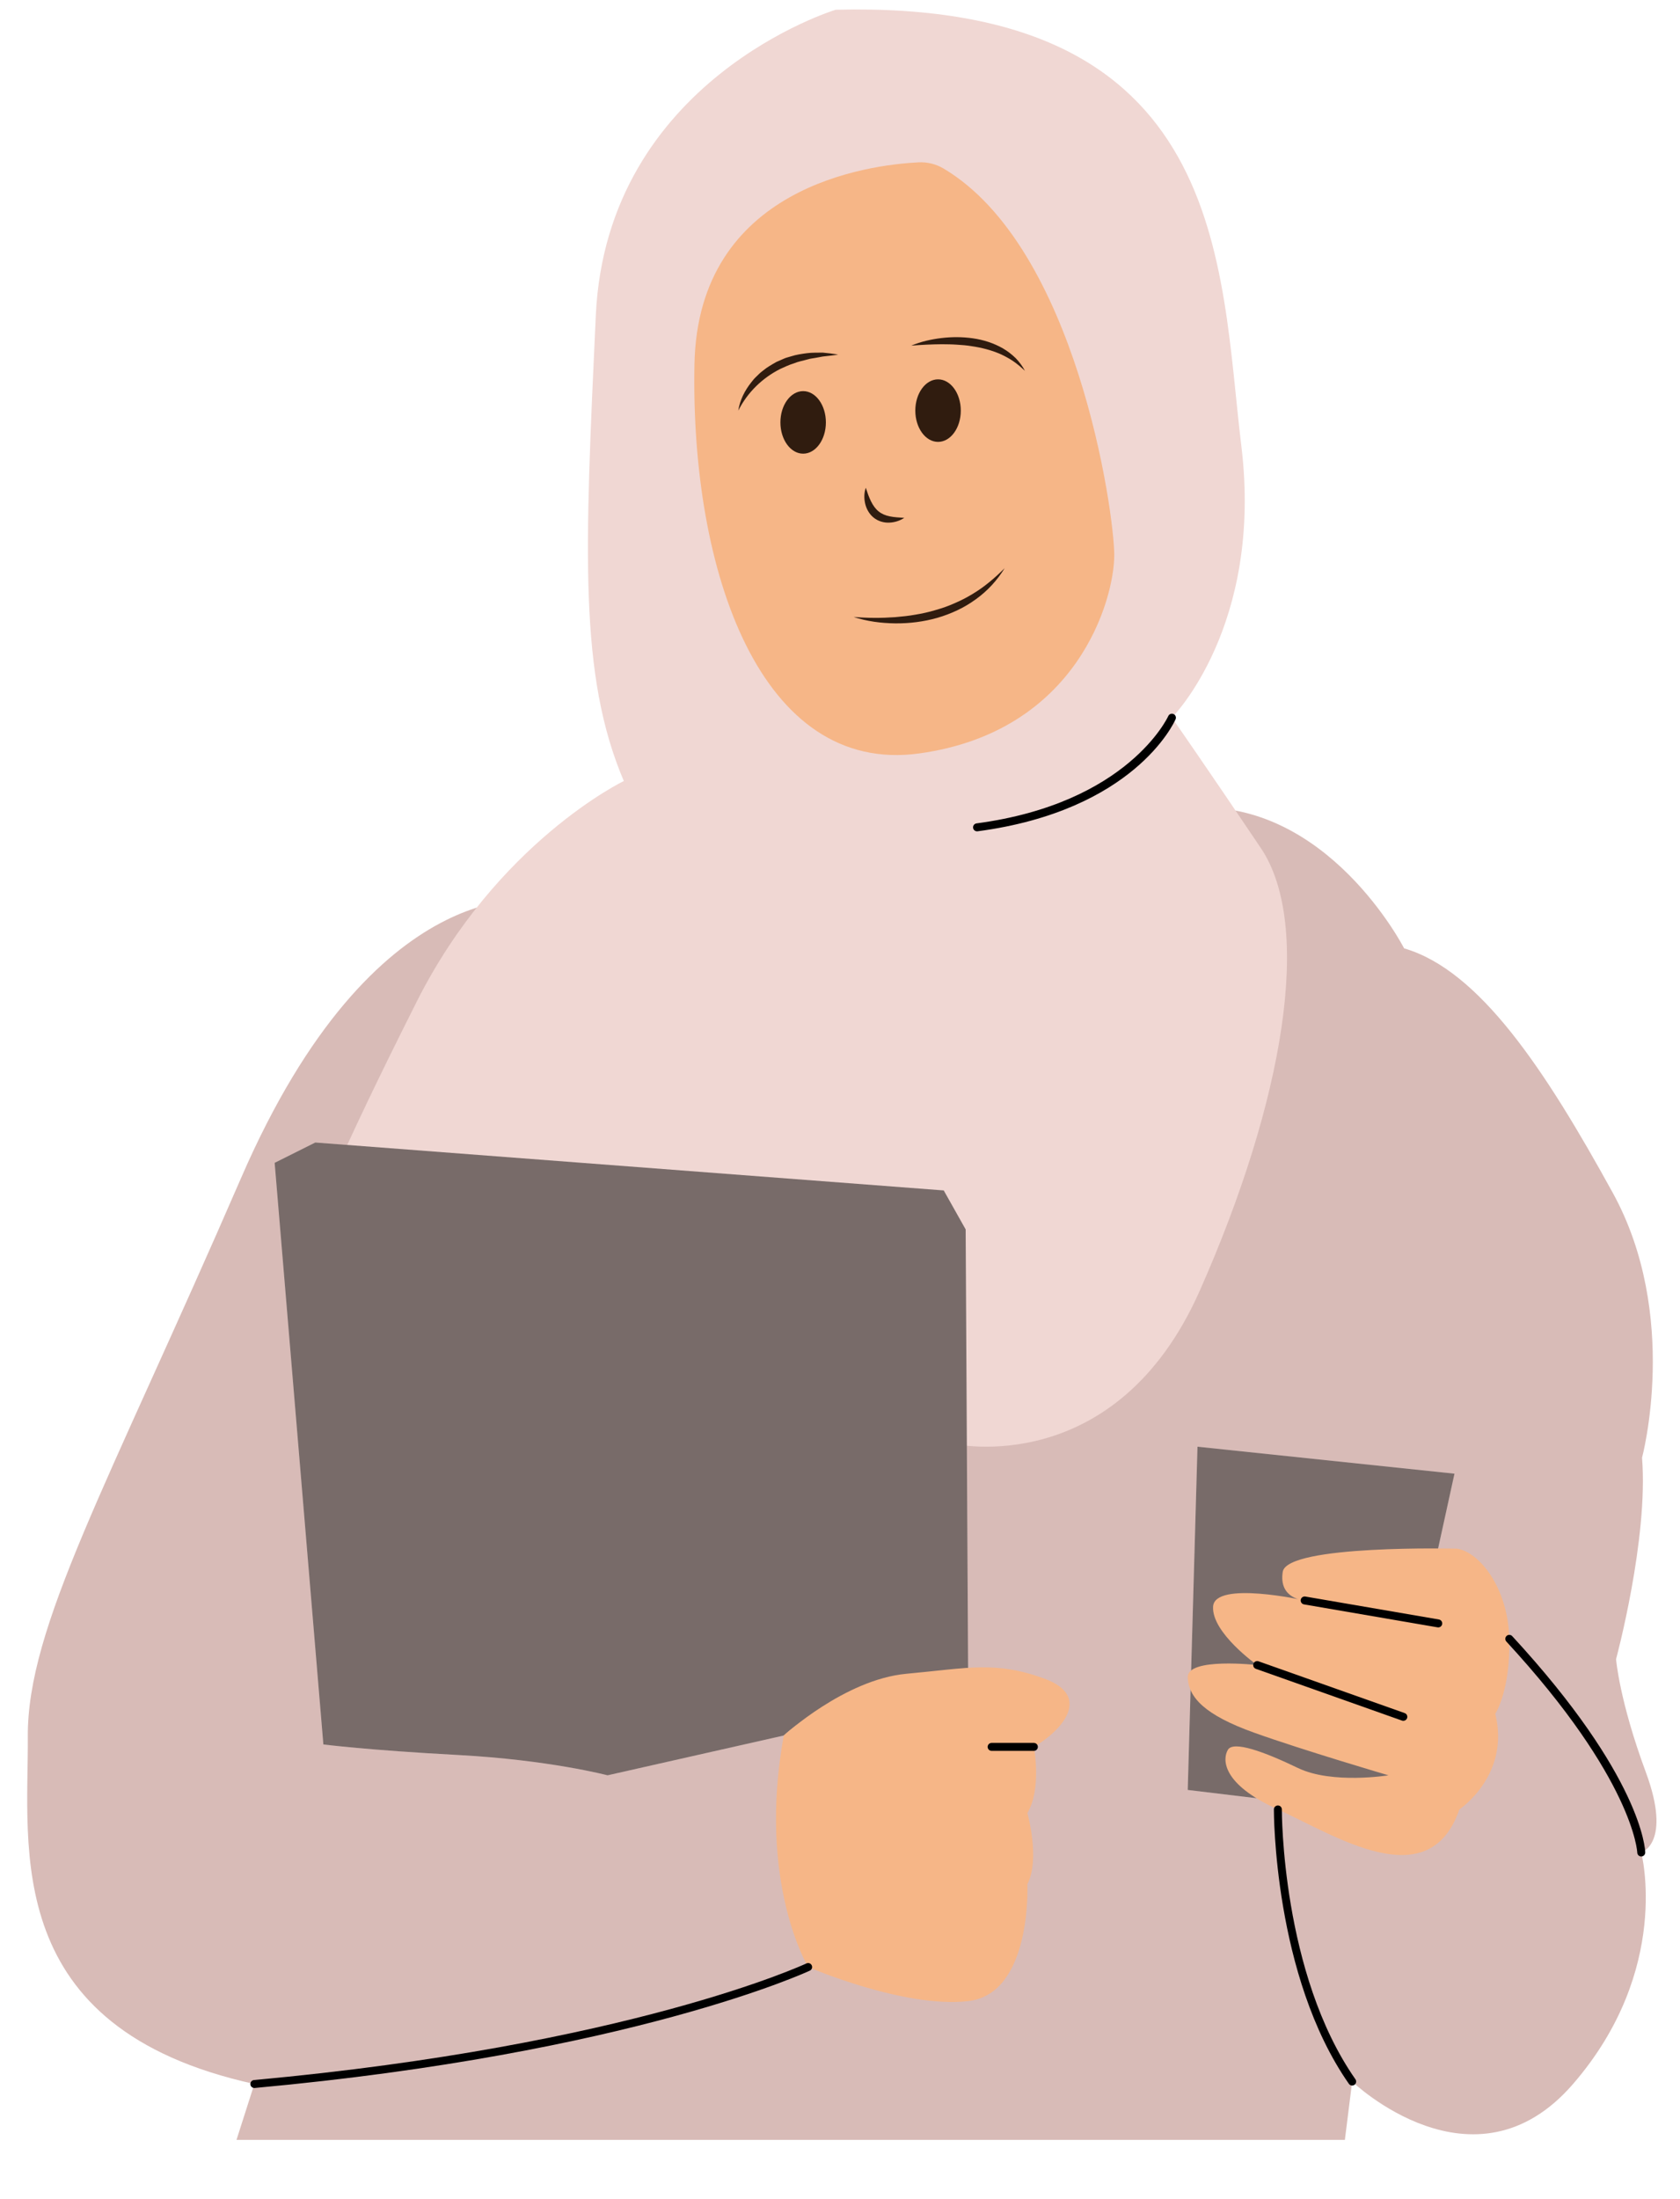 <?xml version="1.0" encoding="UTF-8"?>
<!DOCTYPE svg PUBLIC '-//W3C//DTD SVG 1.0//EN'
          'http://www.w3.org/TR/2001/REC-SVG-20010904/DTD/svg10.dtd'>
<svg height="185.8" preserveAspectRatio="xMidYMid meet" version="1.0" viewBox="-2.3 -0.8 142.0 185.8" width="142.0" xmlns="http://www.w3.org/2000/svg" xmlns:xlink="http://www.w3.org/1999/xlink" zoomAndPan="magnify"
><g
  ><g id="change1_1"
    ><path d="M43.244,75.28c0,0-13.815-2.714-25.162,23.436S-0.019,136.637,0.05,145.971 c0.069,9.334-2.334,24.584,19.149,29.306L17.689,180h93.684l0.618-4.929c0,0,10.295,9.883,18.668,0.206 c8.373-9.677,5.765-19.561,5.765-19.561s2.622-0.755,0.384-6.795s-2.512-9.54-2.512-9.54s2.745-10.158,2.196-17.021 c0,0,3.226-12.011-2.471-22.374s-11.256-18.806-17.639-20.659c0,0-6.452-12.629-18.051-11.874S43.244,75.28,43.244,75.28z" fill="#D8BBB7"
    /></g
    ><g id="change2_1"
    ><path d="M68.34,0.022c0,0-19.355,5.868-20.281,25.84s-1.441,30.37,2.368,39.327c0,0-10.707,5.147-17.501,18.634 s-8.236,17.604-8.236,17.604l53.637,19.766c0,0,13.692,3.089,20.796-12.972c7.104-16.06,9.574-30.782,5.147-37.371 c-4.427-6.589-7.515-11.016-7.515-11.016s7.721-7.721,5.868-22.958C100.769,21.642,101.593-0.802,68.34,0.022z" fill="#F0D7D3"
    /></g
    ><g id="change3_2"
    ><path d="M77.443,13.433c-0.641-0.38-1.38-0.554-2.124-0.516c-4.178,0.213-18.627,2.037-18.921,17.064 c-0.343,17.57,5.628,34.728,19.011,32.875s16.472-13.04,16.472-16.747C91.881,42.508,88.706,20.113,77.443,13.433z" fill="#F6B687"
    /></g
    ><g id="change2_3"
    ><path d="M24.346,95.731l53.122,4.049l1.853,3.294l0.206,37.062c0,0-10.364,0.961-15.58,5.697l-14.893,3.363 c0,0-4.942-1.304-12.629-1.716s-11.393-0.892-11.393-0.892l-4.118-49.141L24.346,95.731z" fill="#F0D7D3"
    /></g
    ><g opacity=".5"
    ><g id="change4_5"
      ><path d="M24.346,95.731l53.122,4.049l1.853,3.294l0.206,37.062c0,0-10.364,0.961-15.58,5.697l-14.893,3.363 c0,0-4.942-1.304-12.629-1.716s-11.393-0.892-11.393-0.892l-4.118-49.141L24.346,95.731z"
      /></g
    ></g
    ><g id="change2_2"
    ><path d="M98.916 121.432L120.638 123.711 114.359 152.388 98.092 150.432z" fill="#F0D7D3"
    /></g
    ><g id="change4_3" opacity=".5"
    ><path d="M98.916 121.432L120.638 123.711 114.359 152.388 98.092 150.432z"
    /></g
    ><g id="change3_1"
    ><path d="M120.844,130.048c0,0-14.362-0.36-14.722,1.956c-0.36,2.316,1.853,2.419,1.853,2.419 s-7.605-1.699-7.74,0.515c-0.136,2.213,3.725,4.942,3.725,4.942s-5.92-0.669-5.868,1.029c0.051,1.699,1.441,3.191,5.611,4.684 c4.169,1.493,11.354,3.603,11.354,3.603s-4.765,0.772-7.648-0.618c-2.883-1.39-5.456-2.316-5.92-1.544 c-0.463,0.772-0.566,2.883,4.221,5.045c4.787,2.162,12.766,7.464,15.34,0c0,0,4.324-2.883,3.037-8.082 c0,0,1.287-1.956,1.184-6.331S122.697,130.305,120.844,130.048z" fill="#F6B687"
    /></g
    ><g id="change3_3"
    ><path d="M63.947,145.833c0,0,5.147-4.736,10.364-5.216c5.216-0.48,7.55-1.098,11.668,0.412 s1.373,4.461-0.892,5.765c0,0,0.686,3.5-0.549,5.594c0,0,1.098,3.878,0,6.005c0,0,0.412,9.266-5.01,9.883 c-5.422,0.618-13.521-2.883-13.521-2.883S61.682,158.256,63.947,145.833z" fill="#F6B687"
    /></g
    ><g id="change4_7"
    ><path d="M19.198,175.614c-0.172,0-0.319-0.131-0.335-0.306c-0.017-0.185,0.119-0.349,0.305-0.366 c31.743-2.91,46.549-9.783,46.694-9.852c0.168-0.08,0.369-0.008,0.449,0.16c0.08,0.168,0.008,0.369-0.16,0.449 c-0.147,0.069-15.042,6.991-46.922,9.914C19.219,175.613,19.208,175.614,19.198,175.614z"
    /></g
    ><g id="change4_1"
    ><path d="M111.991,175.408c-0.106,0-0.211-0.05-0.276-0.144c-6.371-9.111-6.342-23.048-6.341-23.188 c0.001-0.185,0.152-0.334,0.337-0.334c0.001,0,0.002,0,0.002,0c0.186,0.001,0.336,0.153,0.334,0.339 c-0.001,0.138-0.027,13.864,6.219,22.797c0.107,0.152,0.069,0.362-0.083,0.469C112.125,175.388,112.058,175.408,111.991,175.408z"
    /></g
    ><g id="change4_9"
    ><path d="M136.424,156.053c-0.182,0-0.332-0.145-0.336-0.328l0,0c-0.002-0.06-0.303-6.165-11.064-17.831 c-0.126-0.137-0.118-0.35,0.019-0.476c0.137-0.126,0.349-0.118,0.476,0.019c10.976,11.899,11.236,18.017,11.242,18.271 c0.004,0.186-0.143,0.34-0.329,0.344C136.429,156.053,136.427,156.053,136.424,156.053z"
    /></g
    ><g id="change4_8"
    ><path d="M85.086,147.131h-3.569c-0.186,0-0.337-0.151-0.337-0.337c0-0.186,0.151-0.337,0.337-0.337h3.569 c0.186,0,0.337,0.151,0.337,0.337C85.423,146.98,85.272,147.131,85.086,147.131z"
    /></g
    ><g id="change4_2"
    ><path d="M116.315,144.592c-0.037,0-0.075-0.006-0.112-0.019l-12.354-4.375c-0.175-0.062-0.267-0.255-0.205-0.43 s0.254-0.267,0.43-0.205l12.354,4.375c0.175,0.062,0.267,0.255,0.205,0.43C116.583,144.505,116.453,144.592,116.315,144.592z"
    /></g
    ><g id="change4_6"
    ><path d="M119.266,136.699c-0.019,0-0.038-0.002-0.057-0.005l-11.29-1.939c-0.183-0.032-0.306-0.206-0.275-0.389 c0.032-0.184,0.207-0.306,0.389-0.275l11.29,1.939c0.183,0.032,0.306,0.206,0.275,0.389 C119.569,136.583,119.427,136.699,119.266,136.699z"
    /></g
    ><g id="change4_4"
    ><path d="M80.282,69.438c-0.166,0-0.311-0.123-0.333-0.292c-0.024-0.184,0.105-0.354,0.29-0.378 c12.811-1.701,16.176-8.994,16.208-9.067c0.075-0.17,0.274-0.247,0.444-0.172c0.17,0.075,0.248,0.273,0.173,0.443 c-0.138,0.314-3.522,7.709-16.736,9.464C80.311,69.437,80.296,69.438,80.282,69.438z"
    /></g
    ><g id="change5_4"
    ><path d="M60.104,33.893c0.127-0.877,0.547-1.706,1.111-2.408l0.214-0.265c0.075-0.085,0.16-0.16,0.24-0.24 l0.244-0.238c0.082-0.079,0.175-0.144,0.263-0.216c0.349-0.294,0.749-0.515,1.142-0.742l0.623-0.273l0.157-0.066l0.162-0.049 l0.325-0.095c0.431-0.138,0.876-0.201,1.319-0.26c0.442-0.06,0.891-0.037,1.331-0.049c0.442,0.041,0.881,0.091,1.312,0.165 c-0.438,0.075-0.869,0.114-1.296,0.165l-0.634,0.116c-0.209,0.043-0.423,0.054-0.626,0.121c-0.408,0.117-0.826,0.186-1.213,0.35 c-0.403,0.12-0.775,0.306-1.155,0.475c-0.739,0.378-1.419,0.863-2.016,1.449C61.011,32.423,60.496,33.107,60.104,33.893z" fill="#301C0F"
    /></g
    ><g id="change5_5"
    ><path d="M74.723,28.402c0.811-0.34,1.677-0.534,2.552-0.64c0.877-0.104,1.771-0.105,2.658,0.022 c0.885,0.126,1.762,0.404,2.545,0.855c0.39,0.229,0.749,0.508,1.07,0.82c0.311,0.323,0.58,0.682,0.783,1.071 c-0.323-0.299-0.644-0.58-0.995-0.817c-0.351-0.236-0.719-0.434-1.097-0.606c-0.765-0.331-1.575-0.535-2.404-0.657 c-0.413-0.07-0.833-0.105-1.255-0.129c-0.422-0.032-0.846-0.032-1.273-0.037C76.454,28.29,75.596,28.333,74.723,28.402z" fill="#301C0F"
    /></g
    ><g id="change5_6"
    ><path d="M70.879,40.413c0.134,0.414,0.269,0.797,0.44,1.141c0.17,0.344,0.379,0.639,0.641,0.852 c0.262,0.212,0.584,0.35,0.957,0.422c0.371,0.078,0.779,0.095,1.216,0.125c-0.366,0.241-0.793,0.382-1.252,0.403 c-0.455,0.025-0.961-0.111-1.345-0.428c-0.386-0.315-0.618-0.763-0.715-1.203C70.725,41.282,70.735,40.829,70.879,40.413z" fill="#301C0F"
    /></g
    ><g id="change5_1"
    ><path d="M69.85,51.325c1.179,0.101,2.349,0.102,3.505,0.019c0.578-0.05,1.152-0.108,1.719-0.211 c0.568-0.094,1.131-0.216,1.679-0.383c0.551-0.156,1.095-0.342,1.617-0.576c0.526-0.225,1.038-0.486,1.529-0.785 c0.989-0.59,1.877-1.344,2.716-2.182c-0.617,1.01-1.443,1.916-2.425,2.619c-0.974,0.716-2.091,1.233-3.251,1.571 c-1.163,0.333-2.37,0.482-3.568,0.471C72.176,51.853,70.978,51.701,69.85,51.325z" fill="#301C0F"
    /></g
    ><g id="change5_2"
    ><ellipse cx="65.585" cy="34.888" fill="#301C0F" rx="1.922" ry="2.642"
    /></g
    ><g id="change5_3"
    ><ellipse cx="76.988" cy="33.893" fill="#301C0F" rx="1.922" ry="2.642"
    /></g
  ></g
></svg
>
